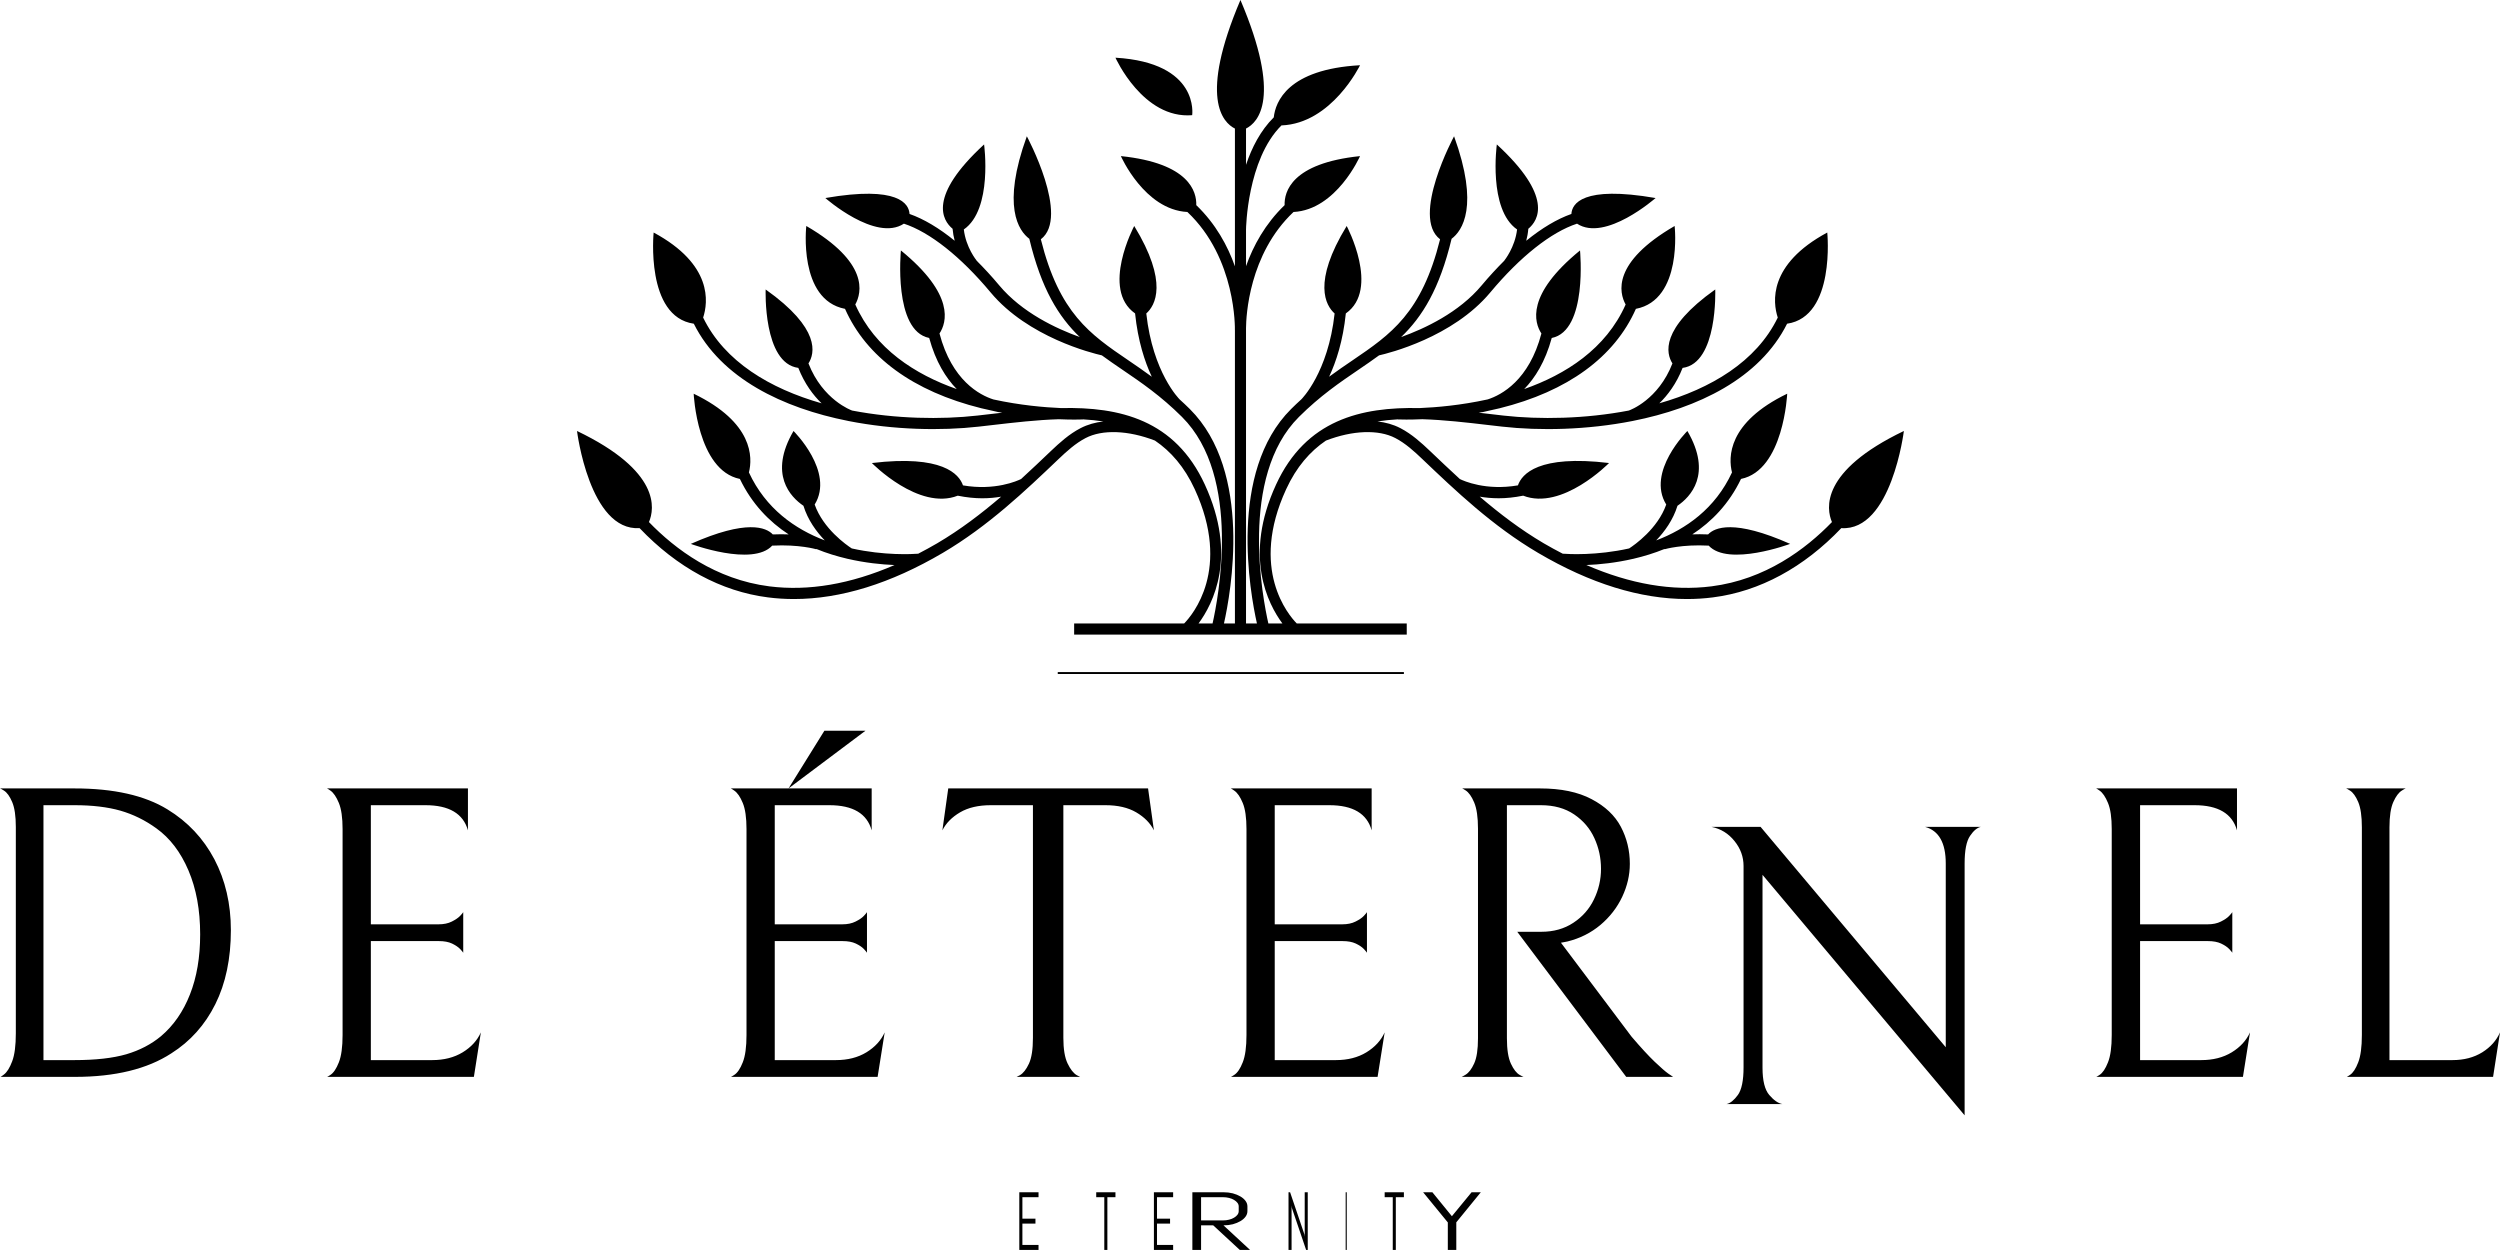 <svg xmlns="http://www.w3.org/2000/svg" xmlns:xlink="http://www.w3.org/1999/xlink" fill="none" version="1.1" width="130.006" height="65" viewBox="0 0 130.006 65"><g><path d="M95.266,27.149C94.969,26.455,94.651,24.501,99.006,22.412C99.006,22.412,98.36,27.633,95.752,27.464C93.807,29.507,91.51,30.757,89.073,31.066C88.631,31.123,88.181,31.151,87.726,31.151C85.294,31.151,82.698,30.347,79.987,28.752C77.622,27.361,75.681,25.509,73.968,23.876C73.545,23.472,73.088,23.055,72.56,22.78C71.686,22.324,70.339,22.375,68.951,22.912C68.126,23.472,67.418,24.278,66.883,25.441C64.968,29.6,67.007,31.986,67.433,32.42L73.154,32.42L73.154,33L55.858,33L55.858,32.42L61.58,32.42C62.006,31.986,64.045,29.6,62.13,25.441C61.594,24.277,60.885,23.471,60.06,22.911C58.672,22.375,57.325,22.324,56.453,22.78C55.926,23.055,55.468,23.472,55.044,23.876C53.332,25.509,51.392,27.36,49.026,28.752C46.315,30.346,43.718,31.151,41.286,31.151C40.831,31.151,40.382,31.123,39.939,31.066C37.502,30.757,35.205,29.508,33.26,27.464C30.652,27.632,30.006,22.412,30.006,22.412C34.362,24.501,34.044,26.456,33.747,27.149C35.117,28.565,37.219,30.137,40.011,30.492C42.047,30.75,44.228,30.376,46.518,29.384C45.849,29.357,44.99,29.271,44.066,29.057L44.064,29.06C44.062,29.06,44.056,29.056,44.053,29.054C43.529,28.931,42.989,28.768,42.45,28.547L42.446,28.562C42.436,28.559,41.558,28.302,40.157,28.374C39.136,29.48,35.923,28.284,35.923,28.284C38.84,26.989,39.847,27.429,40.188,27.792C40.489,27.778,40.759,27.78,41.011,27.79C40.002,27.13,39.099,26.203,38.476,24.906C36.253,24.455,36.073,20.474,36.073,20.474C39.182,21.976,39.14,23.791,38.946,24.568C39.819,26.455,41.346,27.515,42.89,28.103C42.452,27.647,42.008,27.038,41.781,26.302C41.118,25.851,39.95,24.666,41.265,22.413C41.265,22.413,43.413,24.535,42.365,26.237C42.809,27.496,44.011,28.336,44.294,28.52C45.983,28.898,47.44,28.817,47.749,28.794C48.076,28.623,48.404,28.448,48.735,28.253C49.945,27.541,51.045,26.7,52.063,25.828C51.773,25.878,51.444,25.912,51.077,25.912C50.691,25.912,50.263,25.869,49.805,25.777C47.777,26.57,45.34,24.079,45.34,24.079C49.009,23.638,49.875,24.654,50.077,25.241C51.75,25.529,52.912,25.003,53.099,24.91C53.636,24.419,54.152,23.929,54.646,23.457C55.101,23.024,55.593,22.576,56.188,22.267C56.566,22.07,56.972,21.963,57.378,21.917C57.031,21.864,56.676,21.826,56.312,21.807L56.313,21.813C56.289,21.814,56.136,21.82,55.88,21.82C55.67,21.82,55.39,21.816,55.057,21.801C53.928,21.836,52.759,21.97,51.599,22.105L50.895,22.186C48.942,22.407,46.493,22.361,44.119,21.893L44.118,21.895C44.116,21.894,44.107,21.891,44.102,21.889C40.725,21.219,37.506,19.688,36.08,16.834C33.551,16.469,33.991,12.092,33.991,12.092C37.077,13.754,36.824,15.726,36.565,16.515C37.681,18.814,40.055,20.211,42.725,20.974C42.289,20.552,41.839,19.957,41.514,19.131C39.671,18.89,39.816,15.053,39.816,15.053C42.695,17.094,42.37,18.388,42.042,18.898C42.785,20.805,44.288,21.341,44.304,21.346L44.303,21.348C46.587,21.786,48.947,21.823,50.831,21.61L51.532,21.529C51.725,21.506,51.921,21.484,52.116,21.462C52.086,21.456,52.058,21.451,52.028,21.445L52.028,21.447C52.002,21.444,51.846,21.425,51.616,21.362C51.423,21.321,51.231,21.28,51.034,21.231C47.492,20.353,45.052,18.568,43.943,16.061C41.495,15.589,41.929,11.751,41.929,11.751C45.197,13.649,44.817,15.219,44.477,15.834C45.502,18.146,47.601,19.474,49.752,20.233C49.192,19.659,48.658,18.814,48.32,17.575C46.44,17.199,46.849,13.024,46.849,13.024C49.671,15.326,49.23,16.777,48.856,17.342C49.5,19.787,50.943,20.545,51.662,20.773C53.049,21.076,54.319,21.185,55.177,21.221C58.224,21.153,61.101,21.825,62.655,25.2C64.369,28.921,63.075,31.413,62.327,32.422L63.056,32.422C63.34,31.171,64.594,24.794,61.465,21.68C60.364,20.584,59.343,19.89,58.357,19.219C57.991,18.97,57.639,18.729,57.3,18.48C56.797,18.366,53.463,17.54,51.517,15.209C49.959,13.341,48.349,12.072,47.005,11.631C45.534,12.601,42.919,10.298,42.919,10.298C46.739,9.636,47.268,10.607,47.298,11.126C48.038,11.387,48.831,11.858,49.646,12.52C49.593,12.326,49.556,12.119,49.537,11.897C49.007,11.458,48.236,10.214,51.175,7.511C51.175,7.511,51.637,10.883,50.121,11.933C50.229,12.868,50.778,13.539,50.785,13.547L50.782,13.551C51.174,13.944,51.568,14.366,51.96,14.837C53.144,16.255,54.932,17.09,56.15,17.528C55.049,16.468,54.153,15.03,53.527,12.418C52.976,12.005,52.076,10.733,53.398,7.087C53.398,7.087,55.658,11.28,54.126,12.443C55.086,16.291,56.686,17.383,58.68,18.739C59.066,19.002,59.474,19.28,59.896,19.591C59.529,18.81,59.174,17.726,59.027,16.299C57.233,15.041,58.982,11.752,58.982,11.752C60.779,14.696,60.069,15.89,59.61,16.301C59.947,19.381,61.324,20.749,61.339,20.764L61.338,20.765C61.515,20.925,61.693,21.091,61.872,21.269C65.157,24.539,64.006,30.835,63.649,32.422L64.219,32.422L64.219,17.164L64.217,17.164C64.218,17.125,64.304,13.435,61.747,11.024C59.511,10.907,58.288,8.117,58.288,8.117C61.861,8.487,62.232,9.981,62.209,10.668C63.225,11.645,63.845,12.79,64.219,13.849L64.219,6.686C63.594,6.374,62.336,5.097,64.506,0C66.675,5.09,65.422,6.371,64.796,6.685L64.796,8.571C65.095,7.681,65.55,6.784,66.239,6.103C66.326,5.3,66.958,3.6,70.725,3.392C70.725,3.392,69.261,6.421,66.638,6.522C64.848,8.302,64.797,11.897,64.796,11.936L64.796,13.842C65.171,12.785,65.79,11.644,66.803,10.668C66.78,9.982,67.152,8.488,70.725,8.118C70.725,8.118,69.502,10.907,67.266,11.024C64.939,13.217,64.801,16.461,64.796,17.059L64.796,32.423L65.364,32.423C65.007,30.836,63.856,24.539,67.141,21.27C67.32,21.091,67.498,20.925,67.674,20.765L67.674,20.765C67.689,20.75,69.065,19.381,69.403,16.302C68.944,15.891,68.233,14.697,70.031,11.752C70.031,11.752,71.78,15.041,69.986,16.299C69.84,17.726,69.484,18.81,69.117,19.591C69.539,19.28,69.947,19.002,70.333,18.74C72.328,17.383,73.928,16.292,74.888,12.443C73.356,11.279,75.615,7.087,75.615,7.087C76.938,10.734,76.037,12.005,75.486,12.418C74.86,15.03,73.964,16.469,72.862,17.528C74.081,17.091,75.87,16.256,77.053,14.837C77.446,14.366,77.84,13.944,78.232,13.551L78.229,13.549C78.236,13.54,78.783,12.864,78.892,11.933C77.377,10.882,77.839,7.511,77.839,7.511C80.778,10.214,80.008,11.458,79.476,11.897C79.458,12.119,79.42,12.326,79.368,12.52C80.183,11.858,80.975,11.387,81.716,11.126C81.746,10.607,82.275,9.636,86.094,10.298C86.094,10.298,83.48,12.601,82.009,11.631C80.665,12.072,79.056,13.341,77.497,15.209C75.55,17.542,72.213,18.368,71.714,18.48C71.375,18.729,71.023,18.97,70.657,19.219C69.67,19.891,68.65,20.585,67.549,21.68C64.42,24.794,65.674,31.172,65.958,32.422L66.688,32.422C65.94,31.414,64.645,28.921,66.358,25.2C67.91,21.83,70.781,21.155,73.824,21.221C74.684,21.186,75.964,21.077,77.364,20.77C78.087,20.538,79.519,19.773,80.157,17.342C79.784,16.778,79.343,15.326,82.165,13.024C82.165,13.024,82.574,17.2,80.694,17.576C80.356,18.814,79.823,19.658,79.263,20.232C81.414,19.474,83.512,18.146,84.537,15.835C84.197,15.22,83.816,13.65,87.085,11.752C87.085,11.752,87.519,15.589,85.07,16.061C83.962,18.569,81.522,20.354,77.98,21.232C77.783,21.281,77.59,21.322,77.398,21.363C77.168,21.426,77.012,21.445,76.985,21.447L76.985,21.446C76.956,21.452,76.927,21.456,76.898,21.462C77.094,21.484,77.289,21.507,77.482,21.529L78.183,21.611C80.067,21.823,82.425,21.786,84.709,21.348L84.708,21.347C84.774,21.324,86.236,20.791,86.971,18.898C86.643,18.389,86.317,17.095,89.197,15.053C89.197,15.053,89.341,18.89,87.499,19.132C87.175,19.957,86.724,20.551,86.289,20.973C88.959,20.21,91.333,18.814,92.448,16.515C92.189,15.727,91.936,13.754,95.022,12.092C95.022,12.092,95.462,16.468,92.933,16.834C91.507,19.689,88.285,21.221,84.906,21.891C84.903,21.892,84.897,21.894,84.895,21.895L84.895,21.893C82.521,22.361,80.073,22.407,78.118,22.186L77.415,22.105C76.257,21.968,75.091,21.836,73.964,21.8C73.627,21.815,73.345,21.819,73.134,21.819C72.878,21.819,72.725,21.813,72.701,21.812L72.701,21.806C72.337,21.824,71.982,21.863,71.633,21.916C72.04,21.962,72.447,22.068,72.826,22.266C73.42,22.576,73.913,23.024,74.367,23.456C74.862,23.928,75.379,24.419,75.916,24.911C76.109,25.007,77.267,25.528,78.936,25.24C79.138,24.653,80.004,23.637,83.674,24.078C83.674,24.078,81.237,26.569,79.208,25.776C78.751,25.869,78.322,25.911,77.937,25.911C77.57,25.911,77.241,25.877,76.951,25.828C77.969,26.699,79.069,27.541,80.279,28.253C80.609,28.447,80.937,28.623,81.264,28.793C81.573,28.817,83.029,28.898,84.719,28.52C85,28.338,86.205,27.497,86.648,26.237C85.6,24.535,87.748,22.412,87.748,22.412C89.064,24.665,87.895,25.851,87.233,26.301C87.005,27.038,86.562,27.647,86.124,28.103C87.667,27.515,89.194,26.455,90.068,24.567C89.873,23.789,89.831,21.976,92.939,20.473C92.939,20.473,92.761,24.454,90.537,24.905C89.915,26.202,89.011,27.129,88.004,27.788C88.255,27.779,88.524,27.777,88.826,27.791C89.166,27.429,90.173,26.989,93.091,28.283C93.091,28.283,89.878,29.48,88.856,28.374C87.466,28.301,86.591,28.554,86.568,28.561L86.567,28.561L86.563,28.547C86.024,28.767,85.483,28.931,84.96,29.053C84.957,29.055,84.951,29.059,84.949,29.06L84.947,29.056C84.023,29.271,83.164,29.357,82.495,29.383C84.784,30.375,86.964,30.75,89.001,30.491C91.794,30.136,93.896,28.564,95.266,27.149ZM58.006,3C62.407,3.26,61.996,5.99,61.996,5.99C59.439,6.201,58.006,3,58.006,3ZM73.006,35.05L55.006,35.05L55.006,34.95L73.006,34.95L73.006,35.05ZM41.006,41L42.87,38L45.006,38L41.006,41ZM41.006,41L45.329,41L45.329,43.18C45.087,42.308,44.353,41.872,43.128,41.872L40.289,41.872L40.289,48.067L43.8,48.067C44.072,48.067,44.303,48.019,44.492,47.923C44.685,47.827,44.828,47.73,44.921,47.631C45.017,47.528,45.072,47.462,45.085,47.434L45.085,49.545C45.072,49.517,45.017,49.451,44.921,49.348C44.828,49.249,44.688,49.155,44.502,49.066C44.319,48.981,44.092,48.939,43.82,48.939L40.289,48.939L40.289,55.128L43.471,55.128C44.085,55.128,44.613,54.993,45.055,54.724C45.497,54.454,45.814,54.109,46.006,53.687L45.638,56L38.012,56C38.052,55.981,38.107,55.95,38.182,55.899C38.348,55.793,38.496,55.575,38.625,55.245C38.755,54.919,38.82,54.444,38.82,53.82L38.82,43.116C38.82,42.521,38.755,42.067,38.625,41.755C38.496,41.44,38.348,41.225,38.182,41.112C38.105,41.056,38.047,41.02,38.006,41L41.006,41ZM3.877,41C5.913,41,7.524,41.363,8.709,42.09C9.761,42.732,10.574,43.596,11.149,44.685C11.72,45.776,12.006,47.005,12.006,48.37C12.006,49.852,11.737,51.135,11.198,52.219C10.659,53.3,9.896,54.153,8.909,54.777C7.658,55.592,5.988,56,3.897,56L0.028,56C0.068,55.979,0.126,55.939,0.205,55.878C0.364,55.757,0.507,55.528,0.633,55.192C0.76,54.858,0.823,54.373,0.823,53.735L0.823,43.005C0.823,42.437,0.76,42.005,0.633,41.707C0.507,41.409,0.364,41.211,0.205,41.112C0.108,41.049,0.044,41.014,0.006,41L3.877,41ZM24.059,54.724C23.617,54.993,23.089,55.128,22.475,55.128L19.285,55.128L19.285,48.939L22.824,48.939C23.096,48.939,23.323,48.981,23.506,49.066C23.689,49.155,23.829,49.249,23.925,49.348C24.021,49.451,24.076,49.517,24.089,49.545L24.089,47.434C24.076,47.462,24.021,47.528,23.925,47.631C23.829,47.73,23.686,47.827,23.496,47.923C23.307,48.019,23.076,48.067,22.804,48.067L19.285,48.067L19.285,41.872L22.126,41.872C23.352,41.872,24.088,42.308,24.334,43.18L24.334,41L17.006,41C17.047,41.02,17.105,41.056,17.182,41.112C17.345,41.225,17.491,41.44,17.621,41.755C17.75,42.067,17.815,42.521,17.815,43.116L17.815,53.82C17.815,54.444,17.75,54.919,17.621,55.245C17.491,55.575,17.345,55.793,17.182,55.899C17.108,55.95,17.052,55.981,17.012,56L24.643,56L25.006,53.687C24.817,54.109,24.502,54.454,24.059,54.724ZM59.702,41L49.311,41L49.006,43.18C49.195,42.804,49.502,42.493,49.926,42.244C50.349,41.996,50.882,41.872,51.524,41.872L53.715,41.872L53.715,53.974C53.715,54.57,53.646,55.016,53.507,55.314C53.368,55.612,53.211,55.812,53.036,55.915C52.963,55.957,52.908,55.983,52.865,56L52.998,56C52.999,56.002,53.004,56.002,53.01,56L55.002,56C55.009,56.002,55.013,56.002,55.014,56L56.169,56C56.126,55.983,56.071,55.957,55.998,55.915C55.823,55.812,55.663,55.608,55.517,55.303C55.371,54.999,55.297,54.555,55.297,53.974L55.297,41.872L57.489,41.872C58.13,41.872,58.663,41.996,59.087,42.244C59.511,42.493,59.818,42.804,60.006,43.18L59.702,41ZM71.055,54.724C70.613,54.993,70.085,55.128,69.471,55.128L66.289,55.128L66.289,48.939L69.82,48.939C70.092,48.939,70.32,48.981,70.502,49.066C70.688,49.155,70.828,49.249,70.921,49.348C71.017,49.451,71.072,49.517,71.085,49.545L71.085,47.434C71.072,47.462,71.017,47.528,70.921,47.631C70.828,47.73,70.685,47.827,70.492,47.923C70.303,48.019,70.073,48.067,69.8,48.067L66.289,48.067L66.289,41.872L69.128,41.872C70.353,41.872,71.087,42.308,71.329,43.18L71.329,41L64.006,41C64.047,41.02,64.105,41.056,64.182,41.112C64.348,41.225,64.496,41.44,64.625,41.755C64.755,42.067,64.82,42.521,64.82,43.116L64.82,53.82C64.82,54.444,64.755,54.919,64.625,55.245C64.496,55.575,64.348,55.793,64.182,55.899C64.108,55.95,64.052,55.981,64.012,56L71.638,56L72.006,53.687C71.814,54.109,71.497,54.454,71.055,54.724ZM86.046,55.213C85.727,54.908,85.326,54.472,84.842,53.905L81.173,49.024L81.508,48.96C82.159,48.8,82.731,48.513,83.226,48.099C83.717,47.684,84.095,47.196,84.359,46.636C84.623,46.076,84.755,45.505,84.755,44.924C84.755,44.226,84.599,43.583,84.288,42.994C83.976,42.405,83.47,41.927,82.768,41.558C82.067,41.186,81.174,41,80.09,41L76.039,41C76.081,41.019,76.137,41.05,76.213,41.101C76.379,41.207,76.528,41.416,76.66,41.728C76.793,42.044,76.859,42.499,76.859,43.095L76.859,53.995C76.859,54.577,76.793,55.013,76.66,55.303C76.528,55.594,76.379,55.789,76.213,55.888C76.112,55.951,76.046,55.986,76.006,56L79.228,56C79.188,55.986,79.123,55.954,79.028,55.899C78.862,55.807,78.71,55.612,78.571,55.314C78.432,55.016,78.363,54.577,78.363,53.995L78.363,41.872L80.131,41.872C80.812,41.872,81.388,42.032,81.859,42.351C82.333,42.673,82.683,43.084,82.911,43.584C83.141,44.084,83.256,44.617,83.256,45.185C83.256,45.738,83.134,46.266,82.89,46.769C82.65,47.269,82.292,47.675,81.818,47.987C81.347,48.299,80.792,48.455,80.151,48.455L78.901,48.455L84.567,56L87.006,56C86.979,55.986,86.893,55.927,86.747,55.825C86.601,55.722,86.368,55.518,86.046,55.213ZM116.055,54.724C115.613,54.993,115.085,55.128,114.471,55.128L111.289,55.128L111.289,48.939L114.82,48.939C115.092,48.939,115.319,48.981,115.502,49.066C115.688,49.155,115.827,49.249,115.921,49.348C116.017,49.451,116.072,49.517,116.085,49.545L116.085,47.434C116.072,47.462,116.017,47.528,115.921,47.631C115.827,47.73,115.685,47.827,115.492,47.923C115.303,48.019,115.072,48.067,114.8,48.067L111.289,48.067L111.289,41.872L114.123,41.872C115.348,41.872,116.083,42.308,116.329,43.18L116.329,41L109.006,41C109.047,41.02,109.104,41.056,109.182,41.112C109.345,41.225,109.491,41.44,109.62,41.755C109.75,42.067,109.815,42.521,109.815,43.116L109.815,53.82C109.815,54.444,109.75,54.919,109.62,55.245C109.491,55.575,109.345,55.793,109.182,55.899C109.107,55.95,109.052,55.981,109.012,56L116.638,56L117.006,53.687C116.814,54.109,116.497,54.454,116.055,54.724ZM129.082,54.724C128.647,54.993,128.131,55.128,127.534,55.128L124.258,55.128L124.258,43.026C124.258,42.445,124.325,42.005,124.458,41.707C124.591,41.409,124.739,41.211,124.901,41.112C124.997,41.049,125.061,41.014,125.099,41L122.006,41C122.044,41.014,122.108,41.049,122.204,41.112C122.364,41.211,122.506,41.409,122.633,41.707C122.759,42.005,122.823,42.445,122.823,43.026L122.823,53.82C122.823,54.444,122.759,54.919,122.633,55.245C122.506,55.575,122.364,55.793,122.204,55.899C122.131,55.95,122.077,55.981,122.038,56L129.646,56L130.006,53.687C129.821,54.109,129.513,54.454,129.082,54.724ZM8.373,53.884C9.025,53.331,9.527,52.608,9.878,51.714C10.232,50.821,10.409,49.779,10.409,48.588C10.409,47.322,10.206,46.215,9.8,45.264C9.394,44.311,8.837,43.581,8.129,43.074C7.545,42.652,6.92,42.345,6.254,42.154C5.588,41.966,4.796,41.872,3.877,41.872L2.26,41.872L2.26,55.128L3.877,55.128Q5.514,55.128,6.566,54.825C7.264,54.619,7.866,54.305,8.373,53.884ZM75.999,43.002L76.014,43.002C76.004,42.998,75.999,42.997,75.999,43.002ZM16.999,43.002L17.013,43.002C17.004,42.998,16.999,42.997,16.999,43.002ZM35.999,43.002L36.013,43.002C36.004,42.998,35.999,42.997,35.999,43.002ZM61.999,43.002L62.013,43.002C62.004,42.998,61.999,42.997,61.999,43.002ZM108.999,43.002L109.013,43.002C109.004,42.998,108.999,42.997,108.999,43.002ZM101.184,44.906L101.184,54.459L91.555,43L89.006,43C89.487,43.099,89.884,43.344,90.198,43.736C90.512,44.124,90.669,44.557,90.669,45.033L90.669,55.507C90.669,56.191,90.57,56.67,90.373,56.942C90.173,57.215,89.978,57.372,89.787,57.413L92.682,57.413C92.465,57.372,92.24,57.215,92.006,56.942C91.772,56.67,91.655,56.198,91.655,55.527L91.655,45.493L102.165,58L102.165,44.906C102.165,44.221,102.259,43.742,102.446,43.47C102.629,43.198,102.816,43.041,103.006,43L100.112,43C100.827,43.198,101.184,43.833,101.184,44.906ZM17.014,55.998L16.999,55.998C16.999,56.003,17.004,56.002,17.014,55.998ZM36.014,55.998L35.999,55.998C35.999,56.003,36.004,56.002,36.014,55.998ZM62.014,55.998L61.999,55.998C61.999,56.003,62.004,56.002,62.014,55.998ZM109.014,55.998L108.999,55.998C108.999,56.003,109.004,56.002,109.014,55.998ZM122.014,55.998L121.999,55.998C121.999,56.003,122.004,56.002,122.014,55.998ZM0.013,55.998L-0,55.998C-0,56.003,0.004,56.002,0.013,55.998ZM53.006,65L54.006,65L54.006,64.739L53.167,64.739L53.167,63.631L53.846,63.631L53.846,63.374L53.167,63.374L53.167,62.257L54.006,62.257L54.006,62L53.006,62L53.006,65ZM57.006,62.257L57.426,62.257L57.426,65L57.586,65L57.586,62.257L58.006,62.257L58.006,62L57.006,62L57.006,62.257ZM60.006,65L61.006,65L61.006,64.739L60.167,64.739L60.167,63.631L60.846,63.631L60.846,63.374L60.167,63.374L60.167,62.257L61.006,62.257L61.006,62L60.006,62L60.006,65ZM64.505,63.502C64.392,63.569,64.26,63.623,64.109,63.664Q63.882,63.721,63.624,63.721L65.006,65L64.473,65L63.09,63.721L62.459,63.721L62.459,65L62.006,65L62.006,62L63.624,62Q63.882,62,64.109,62.057C64.26,62.098,64.392,62.152,64.505,62.219C64.618,62.285,64.707,62.363,64.772,62.452Q64.869,62.585,64.869,62.737L64.869,62.979C64.869,63.084,64.837,63.181,64.772,63.269C64.707,63.358,64.618,63.436,64.505,63.502ZM67.831,64.187L67.848,64.311L67.848,62L68.006,62L68.006,65L67.922,65L67.181,62.818L67.165,62.689L67.165,65L67.006,65L67.006,62L67.088,62L67.831,64.187ZM69.978,65L70.035,65L70.035,62L69.978,62L69.978,65ZM72.006,62.257L72.427,62.257L72.427,65L72.586,65L72.586,62.257L73.006,62.257L73.006,62L72.006,62L72.006,62.257ZM75.502,63.246L74.487,62L74.006,62L75.29,63.569L75.29,65L75.731,65L75.731,63.564L77.006,62L76.526,62L75.502,63.246ZM62.459,62.257L62.459,63.464L63.599,63.464C63.713,63.464,63.818,63.452,63.915,63.426C64.017,63.401,64.103,63.366,64.174,63.322C64.249,63.278,64.309,63.227,64.351,63.17C64.394,63.112,64.416,63.049,64.416,62.979L64.416,62.737C64.416,62.67,64.394,62.608,64.351,62.551C64.309,62.494,64.249,62.444,64.174,62.399C64.103,62.355,64.017,62.32,63.915,62.295C63.818,62.27,63.713,62.257,63.599,62.257L62.459,62.257Z" fill-rule="evenodd" fill="#000000" fill-opacity="1"/></g></svg>